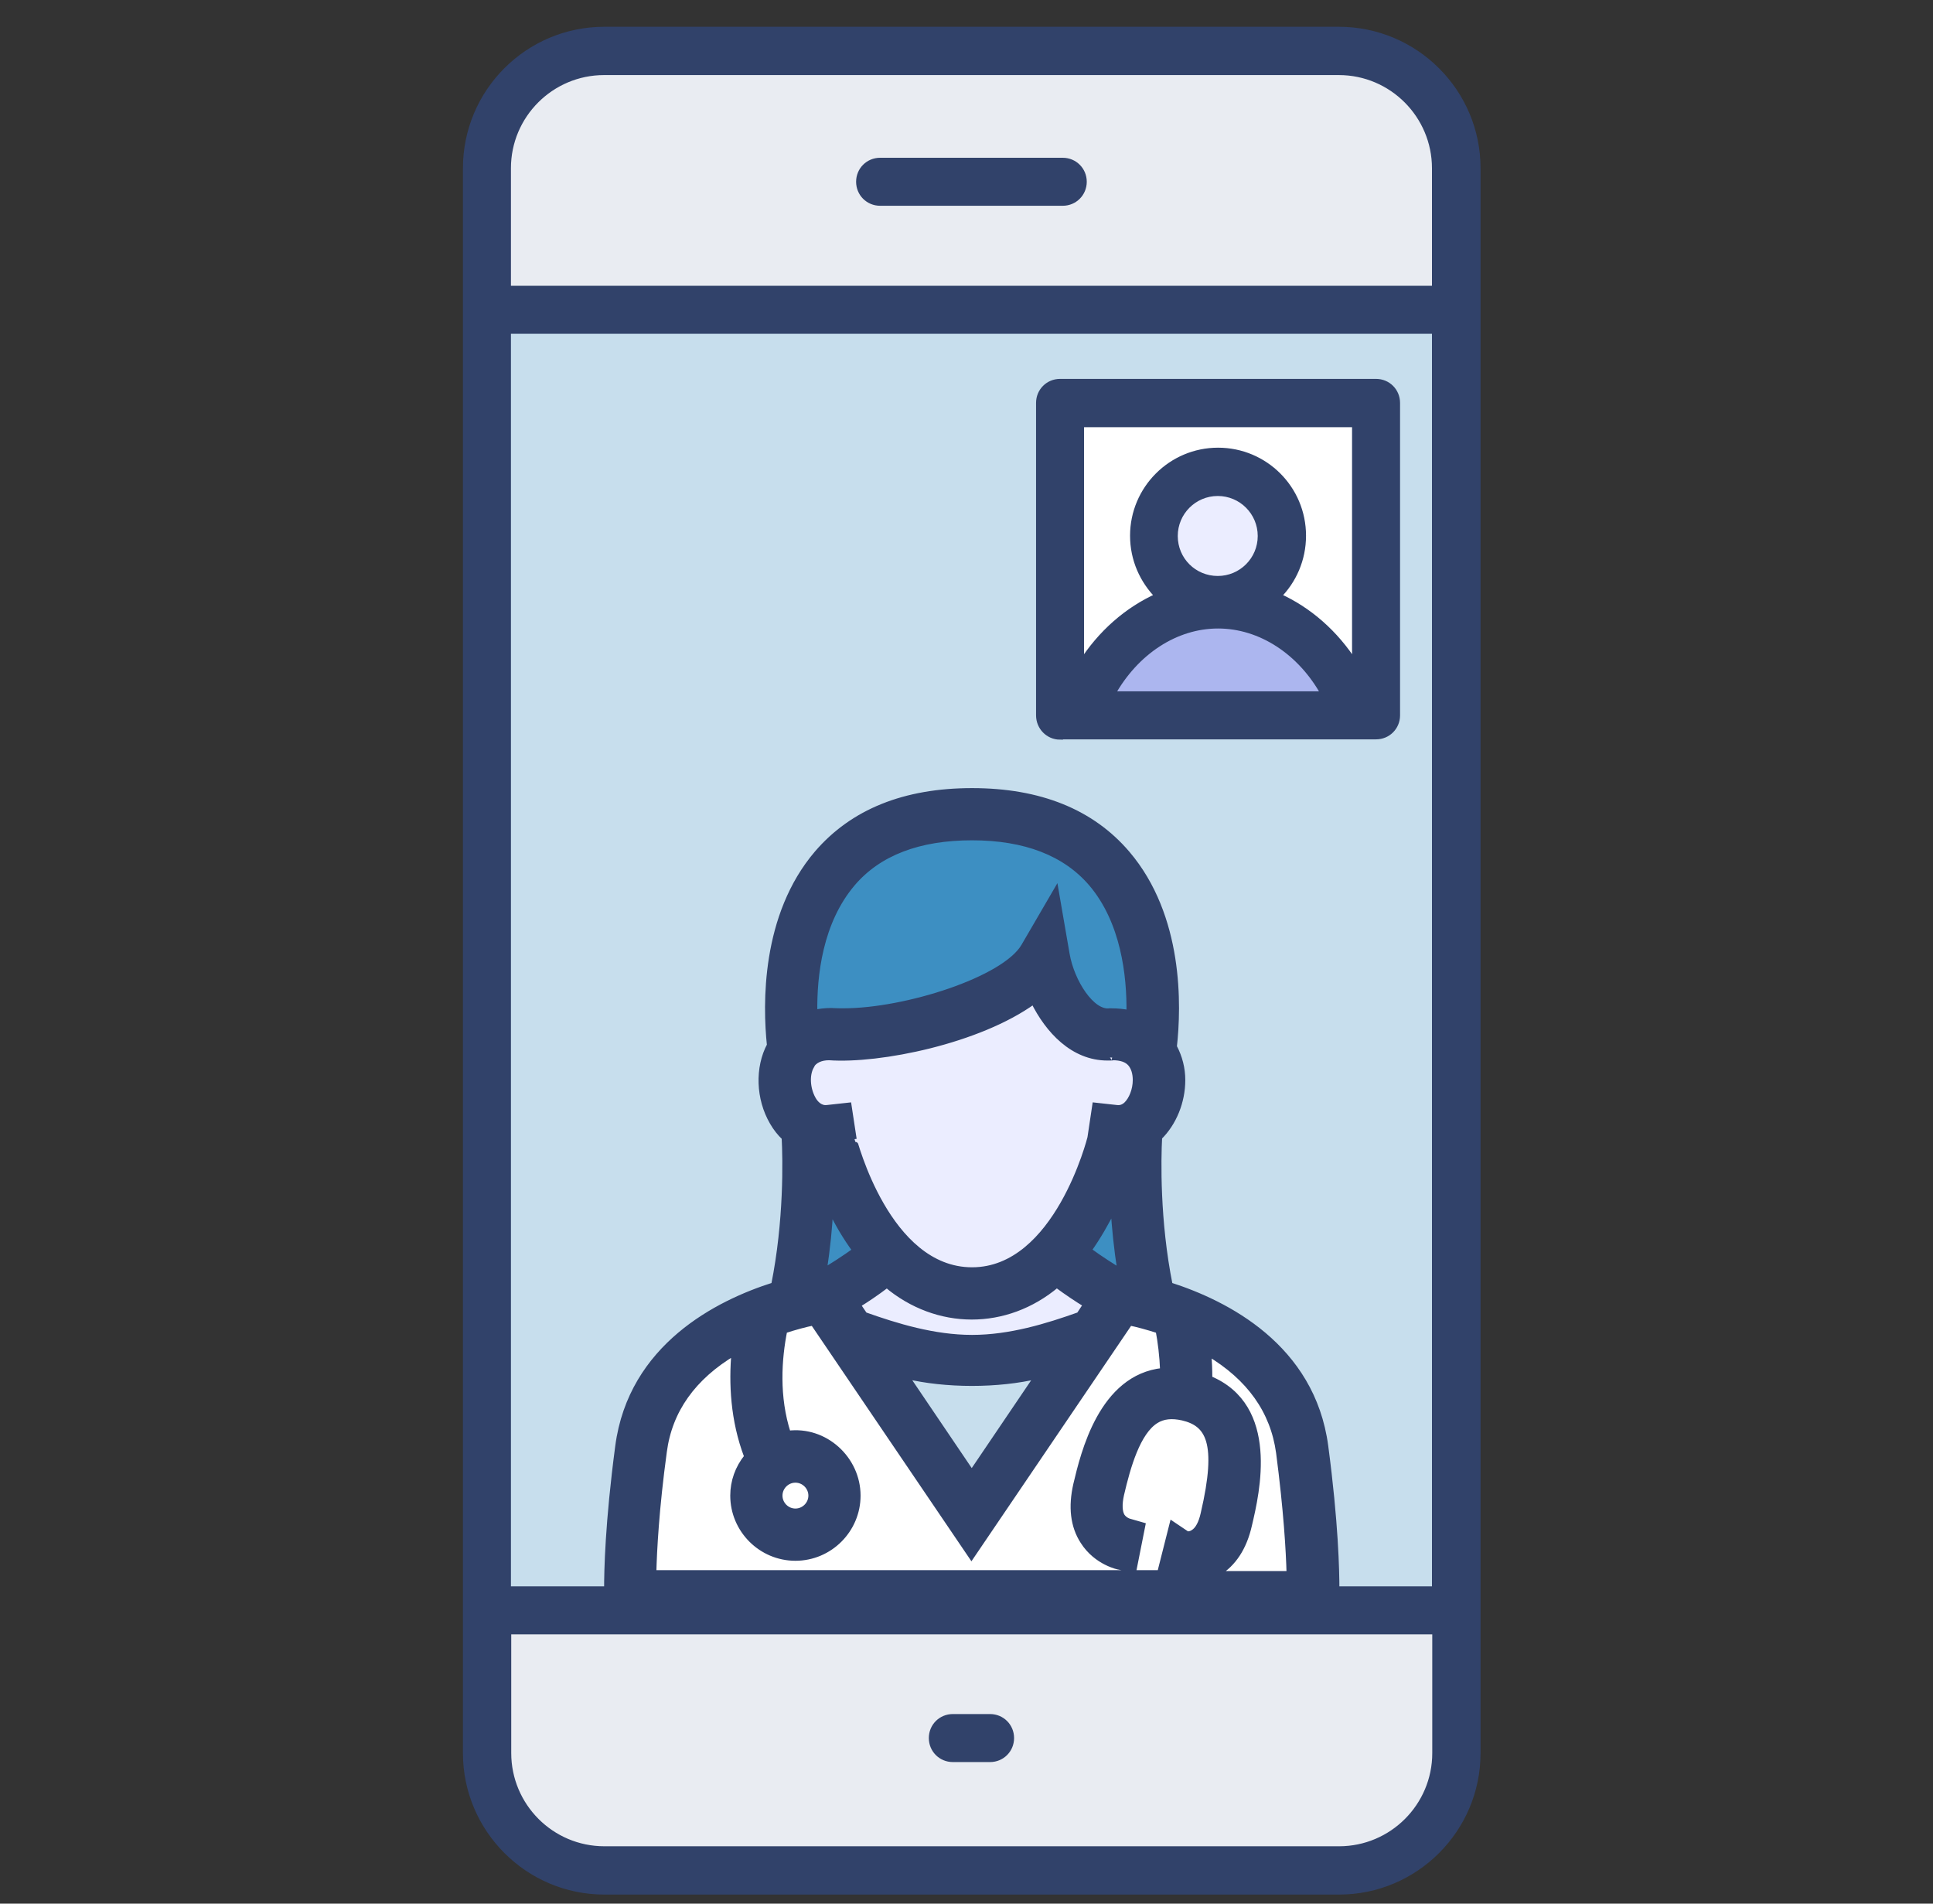 <svg xmlns="http://www.w3.org/2000/svg" fill="none" viewBox="0 0 65 64" height="64" width="65">
<rect x="0" y="0" width="65" height="64" fill="#333333" stroke="none"/>
<path fill="#C7DEED" d="M48.833 10.5H16.833L16.333 54H48.833V10.5Z"></path>
<path fill="#3D8FC2" d="M27.333 30.5L26.333 35H27.833L31.333 34.5L34.833 33C35.333 33.333 36.333 34.1 36.333 34.5C36.333 34.9 38 35.333 38.833 35.5L38.333 30.5L36.333 28L31.333 27.5L27.333 30.5Z"></path>
<path fill="#EBEDFF" d="M31.333 45.5L28.333 44.5L29.333 42.5L28.833 41L27.333 38.5L26.333 37L26.833 35L31.333 34.5L34.833 32.5L36.333 34.5H38.833C38.667 35.5 38.333 37.6 38.333 38C38.333 38.4 37.333 38.5 36.833 38.5L35.833 42.5L37.333 44L35.833 45.5H31.333Z"></path>
<path fill="#3D8FC2" d="M26.833 44L27.833 40L29.833 42L31.333 43H33.333L35.833 42L36.333 40.5H37.833L38.333 43L37.333 43.5L35.333 43L32.333 43.5C31.5 43.333 29.733 43 29.333 43C28.933 43 27.5 43.667 26.833 44Z"></path>
<path fill="#E9ECF2" d="M48.833 10.5H16.333V5.5L17.333 3L19.333 1.5H46.333L48.833 4.5V10.5Z"></path>
<path fill="#E9ECF2" d="M16.333 60.5C15.933 60.5 16.167 56.5 16.333 54.5L48.333 54V60.5L46.647 63H32.833H19.333C18.5 62.167 16.733 60.5 16.333 60.5Z"></path>
<path fill="white" d="M21.333 53.5L21.833 50V48L23.333 45.5L27.333 44L32.333 51L37.833 43.5L41.833 45L43.833 49V54L21.333 53.5Z"></path>
<path fill="white" d="M35.833 24V14H45.833V24H35.833Z"></path>
<path fill="#ACB6EF" d="M39.833 20.5L35.833 24H45.833L42.333 20.5H39.833Z"></path>
<ellipse fill="#EBEDFF" ry="2" rx="2.5" cy="18" cx="40.833"></ellipse>
<path stroke-width="0.2" stroke="#31426A" fill="#31426A" d="M45.02 1H20.323C17.747 1 15.667 3.091 15.667 5.656V58.938C15.667 61.504 17.758 63.595 20.323 63.595H45.03C47.595 63.595 49.686 61.504 49.686 58.938V5.656C49.686 3.091 47.595 1 45.02 1ZM17.081 5.656C17.081 3.869 18.535 2.424 20.313 2.424H45.02C46.807 2.424 48.252 3.879 48.252 5.656V9.707H17.081V5.656ZM17.081 11.121H48.252V53.433H44.939C44.939 52.817 44.908 51.211 44.565 48.625C44.121 45.272 41.222 43.817 39.333 43.211C38.898 41.05 38.939 38.969 38.979 38.232C39.464 37.757 39.757 37.04 39.757 36.312C39.757 35.929 39.666 35.555 39.474 35.191C39.626 33.828 39.707 30.818 37.898 28.697C36.707 27.302 34.959 26.596 32.687 26.596C30.414 26.596 28.677 27.302 27.485 28.686C25.687 30.787 25.747 33.777 25.889 35.141C25.485 35.898 25.515 36.929 25.98 37.727C26.091 37.919 26.222 38.09 26.384 38.242C26.424 38.979 26.464 41.05 26.03 43.211C24.141 43.807 21.232 45.272 20.788 48.625C20.444 51.221 20.414 52.807 20.414 53.433H17.081V11.121ZM25.121 48.979C24.818 49.353 24.656 49.807 24.656 50.282C24.656 51.433 25.596 52.373 26.747 52.373C27.899 52.373 28.838 51.433 28.838 50.282C28.838 49.05 27.737 48.039 26.495 48.201C26.091 46.959 26.182 45.686 26.373 44.727C26.747 44.605 27.091 44.514 27.343 44.464L32.666 52.312L37.989 44.464C38.242 44.514 38.575 44.605 38.959 44.727C39.03 45.1 39.09 45.565 39.111 46.09C37.04 46.302 36.434 48.888 36.191 49.908C36.02 50.656 36.09 51.302 36.424 51.817C36.878 52.534 37.636 52.676 37.646 52.676L38.121 52.757L38.414 51.282L37.959 51.151C37.959 51.151 37.818 51.11 37.727 50.979C37.636 50.827 37.626 50.575 37.697 50.252C37.919 49.292 38.252 48.141 38.868 47.757C39.111 47.605 39.404 47.575 39.767 47.656C40.626 47.858 41.04 48.464 40.474 50.888C40.404 51.211 40.282 51.433 40.131 51.524C40.06 51.575 39.979 51.585 39.919 51.585L39.424 51.252L39.01 52.888H21.97C21.99 52.12 22.06 50.736 22.323 48.807C22.505 47.413 23.303 46.292 24.697 45.464C24.606 46.494 24.656 47.736 25.121 48.959V48.979ZM26.747 49.747C27.04 49.747 27.283 49.989 27.283 50.282C27.283 50.575 27.04 50.817 26.747 50.817C26.454 50.817 26.212 50.575 26.212 50.282C26.212 49.989 26.454 49.747 26.747 49.747ZM37.343 33.999H37.313C36.717 34.08 36.03 33.02 35.868 32.08L35.505 29.979L34.434 31.818C33.777 32.939 30.454 33.999 28.363 33.999C28.232 33.999 28.111 33.999 27.949 33.989C27.757 33.989 27.565 34.01 27.384 34.05C27.363 32.787 27.565 30.989 28.666 29.696C29.545 28.666 30.899 28.151 32.687 28.151C34.474 28.151 35.828 28.676 36.707 29.706C37.787 30.979 37.999 32.787 37.979 34.06C37.787 34.02 37.575 33.999 37.353 33.999H37.343ZM27.262 35.848C27.373 35.646 27.596 35.545 27.878 35.545C29.576 35.666 32.919 34.989 34.757 33.656C35.242 34.636 36.08 35.555 37.242 35.555C37.343 35.555 37.444 35.555 37.414 35.545C37.697 35.545 37.898 35.615 38.02 35.757C38.131 35.888 38.191 36.08 38.191 36.312C38.191 36.636 38.06 36.969 37.878 37.141C37.777 37.232 37.676 37.262 37.565 37.252L36.828 37.171L36.666 38.252C36.666 38.252 35.555 42.706 32.687 42.706C29.818 42.706 28.717 38.302 28.707 38.302L28.535 37.171L27.798 37.252C27.576 37.272 27.414 37.1 27.333 36.949C27.141 36.605 27.111 36.141 27.273 35.848H27.262ZM34.899 46.252L32.676 49.535L30.454 46.252C31.808 46.575 33.555 46.575 34.909 46.252H34.899ZM29.818 43.191C31.515 44.615 33.828 44.626 35.535 43.191C35.878 43.444 36.222 43.676 36.525 43.858L36.292 44.211C35.212 44.595 33.969 44.979 32.687 44.979C31.404 44.979 30.151 44.595 29.07 44.211L28.838 43.868C29.121 43.696 29.464 43.464 29.828 43.191H29.818ZM36.596 42.04C36.929 41.575 37.212 41.07 37.444 40.605C37.484 41.252 37.555 41.979 37.676 42.747C37.424 42.595 37.02 42.343 36.606 42.04H36.596ZM27.919 40.615C28.141 41.08 28.424 41.575 28.767 42.04C28.373 42.322 27.98 42.575 27.697 42.737C27.818 41.979 27.889 41.262 27.919 40.605V40.615ZM40.949 52.888C41.474 52.565 41.828 52.029 41.999 51.272C42.262 50.161 42.929 47.292 40.666 46.353C40.666 46.04 40.656 45.757 40.626 45.484C42.02 46.312 42.818 47.434 43.01 48.837C43.262 50.767 43.343 52.141 43.363 52.918H40.888C40.888 52.918 40.919 52.898 40.939 52.888H40.949ZM48.262 58.938C48.262 60.726 46.807 62.171 45.03 62.171H20.323C18.535 62.171 17.091 60.716 17.091 58.938V54.847H48.262V58.938Z"></path>
<path stroke-width="0.2" stroke="#31426A" fill="#31426A" d="M35.736 5.404H29.595C29.201 5.404 28.888 5.717 28.888 6.111C28.888 6.505 29.201 6.818 29.595 6.818H35.736C36.13 6.818 36.444 6.505 36.444 6.111C36.444 5.717 36.13 5.404 35.736 5.404Z"></path>
<path stroke-width="0.2" stroke="#31426A" fill="#31426A" d="M32.04 59.14H33.293C33.687 59.14 34 58.827 34 58.433C34 58.039 33.687 57.726 33.293 57.726H32.04C31.646 57.726 31.333 58.039 31.333 58.433C31.333 58.827 31.646 59.14 32.04 59.14Z"></path>
<path stroke-width="0.2" stroke="#31426A" fill="#31426A" d="M35.646 24.757H46.272C46.666 24.757 46.979 24.444 46.979 24.05V13.545C46.979 13.151 46.666 12.838 46.272 12.838H35.646C35.252 12.838 34.939 13.151 34.939 13.545V24.05C34.939 24.444 35.252 24.767 35.646 24.767V24.757ZM37.393 23.343C38.191 21.909 39.535 21.03 40.959 21.03C42.383 21.03 43.737 21.909 44.525 23.343H37.393ZM39.504 18.02C39.504 17.222 40.151 16.575 40.949 16.575C41.747 16.575 42.393 17.222 42.393 18.02C42.393 18.818 41.747 19.464 40.949 19.464C40.151 19.464 39.504 18.828 39.504 18.02ZM45.565 14.262V22.323C44.908 21.282 43.999 20.495 42.979 20.04C43.494 19.525 43.817 18.808 43.817 18.01C43.817 16.424 42.535 15.151 40.959 15.151C39.383 15.151 38.1 16.434 38.1 18.01C38.1 18.808 38.424 19.515 38.939 20.04C37.919 20.495 37.01 21.282 36.353 22.323V14.262H45.565Z"></path>
</svg>

